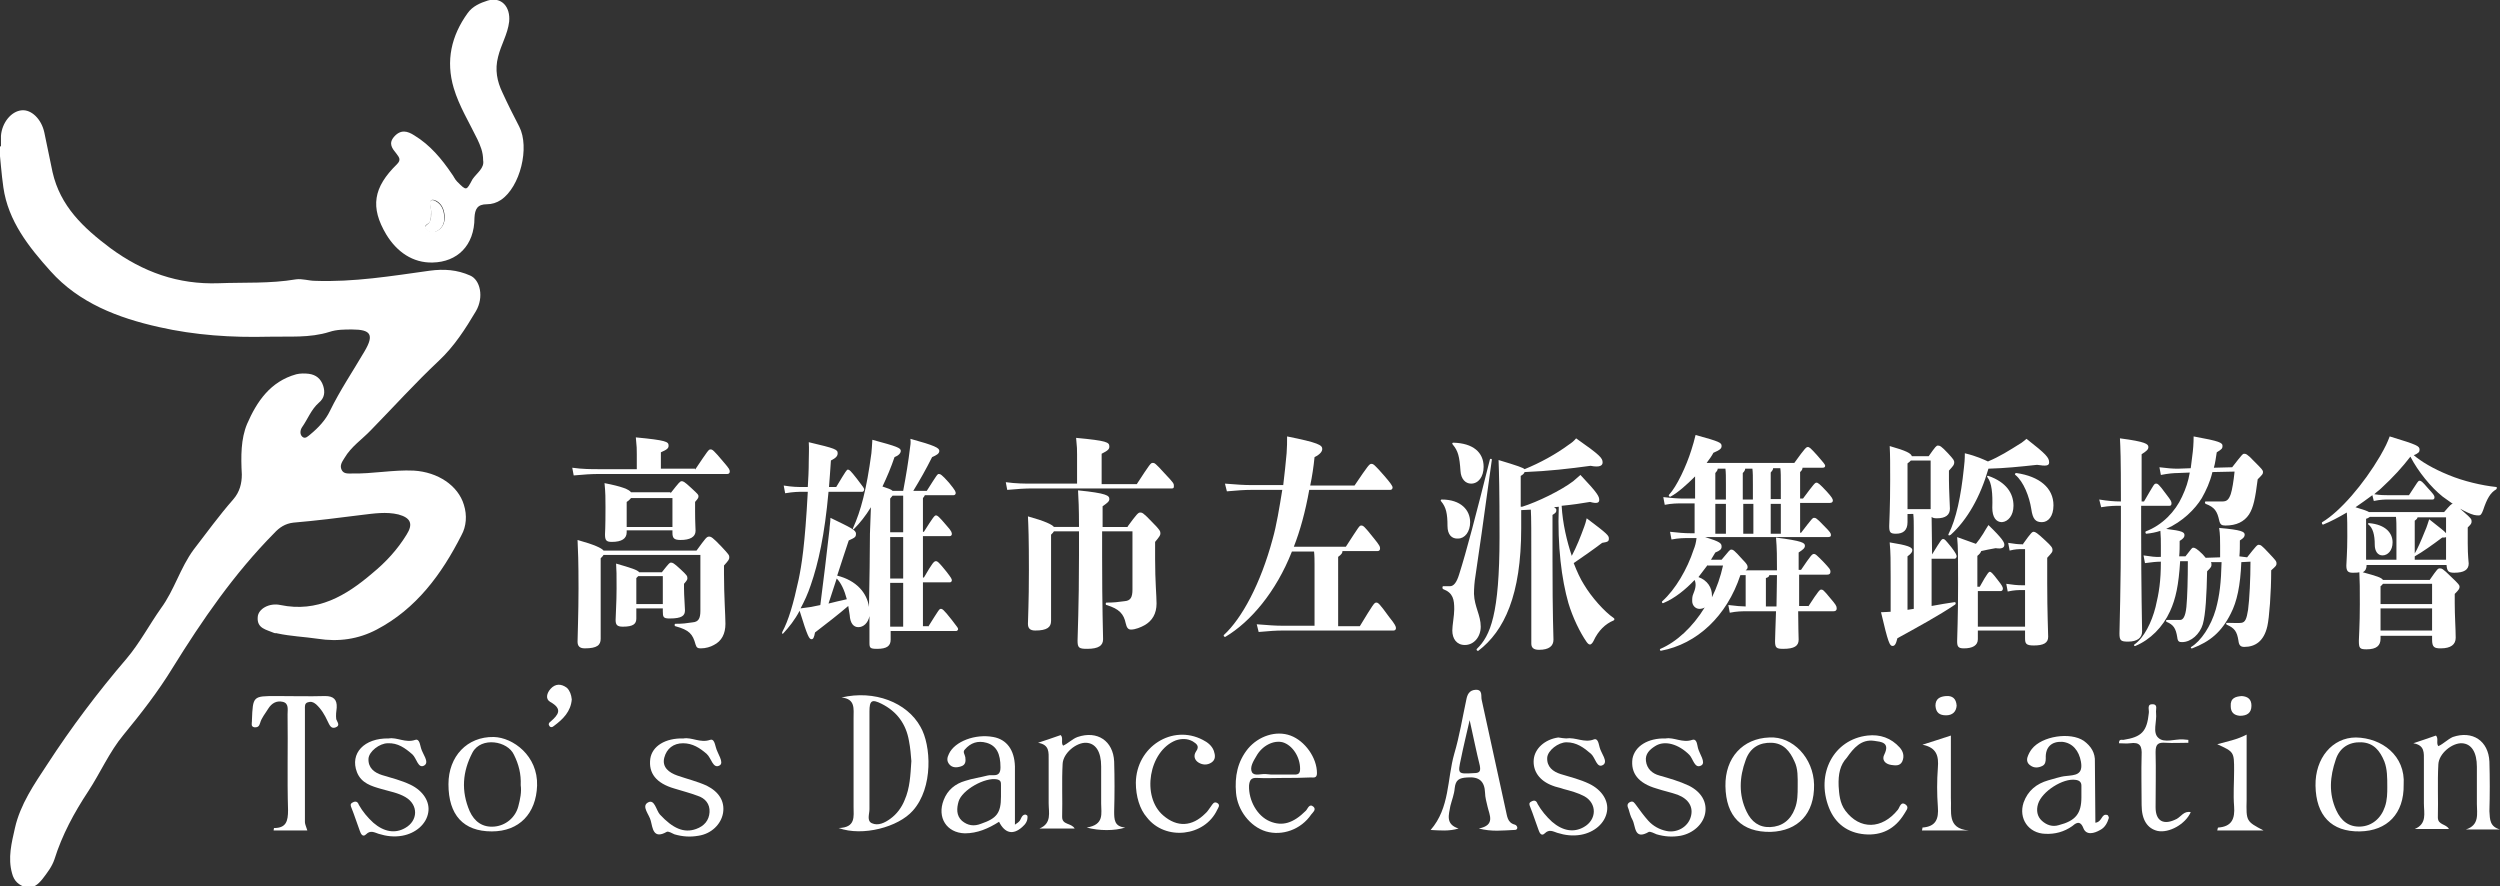 <svg xmlns="http://www.w3.org/2000/svg" xmlns:xlink="http://www.w3.org/1999/xlink" id="&#x5716;&#x5C64;_1" x="0px" y="0px" viewBox="0 0 519 184" style="enable-background:new 0 0 519 184;" xml:space="preserve"><rect x="0" y="0" width="519" height="184" fill="#333333" stroke="none"/><style type="text/css">	.st0{fill:#FFFFFF;}</style><g>	<path class="st0" d="M0.2,30.4c0-0.7,0-1.4,0-2.2c0.2-2.7,2.1-5.1,4.3-5.3c2-0.2,4.1,1.8,4.7,4.6c0.6,2.7,1.1,5.5,1.7,8.2   c1.6,7.1,6.4,11.6,12,15.8c6.8,5,14.1,7.6,22.5,7.3c5.3-0.2,10.7,0.1,16-0.8c1.3-0.2,2.7,0.3,4,0.3c8,0.3,15.9-1,23.8-2.1   c3-0.4,5.7-0.2,8.4,1c2.1,0.9,2.9,4.5,1.2,7.4c-2.2,3.7-4.5,7.3-7.7,10.3c-4.9,4.6-9.4,9.6-14.1,14.4c-1.8,1.9-4.1,3.4-5.5,5.8   c-0.5,0.8-1,1.5-0.6,2.4c0.4,0.9,1.3,0.8,2.1,0.8c4.3,0.1,8.6-0.8,12.9-0.6c5,0.3,9.2,3.1,10.4,7.1c0.7,2.2,0.5,4.5-0.5,6.3   c-4.1,8.1-9.4,15.3-17.6,19.6c-3.8,2-7.9,2.6-12.3,1.9c-2.7-0.4-5.5-0.5-8.3-1.1c-0.2-0.1-0.5,0-0.7-0.1c-1.6-0.7-3.6-0.9-3.4-3.3   c0.1-1.7,2.4-3,4.7-2.5c7.7,1.6,13.6-1.9,19.1-6.6c2.8-2.3,5.2-4.9,7.1-8c1.4-2.2,0.9-3.5-1.7-4.2c-2.5-0.6-5.1-0.2-7.6,0.1   c-4.7,0.6-9.5,1.2-14.2,1.6c-1.7,0.2-2.9,1-4,2.2c-8.3,8.4-14.9,18-21.1,28c-3,4.9-6.5,9.4-10.2,13.9c-2.9,3.5-4.8,7.9-7.3,11.7   c-2.9,4.4-5.4,9-7,14.1c-0.5,1.5-1.5,2.8-2.5,4.1c-0.9,1.1-1.9,2-3.4,1.7c-1.5-0.4-2.5-1.3-2.9-2.9c-0.9-3.2-0.1-6.3,0.6-9.4   c1.1-4.9,4-9.1,6.7-13.2c5-7.7,10.5-15,16.5-22c2.7-3.2,4.7-7,7.1-10.4c2.8-3.8,4-8.4,6.8-12.2c2.7-3.5,5.3-7.1,8.2-10.4   c1.4-1.6,1.8-3.4,1.8-5.2C50,94.7,50,91.1,51.3,88c2-4.6,4.8-8.8,10.2-10.3c0.8-0.2,1.8-0.2,2.6-0.1c1.5,0.2,2.5,1,3,2.5   c0.4,1.3,0.3,2.5-0.9,3.5c-1.6,1.4-2.3,3.4-3.5,5.1c-0.4,0.6-0.5,1.5,0.1,2c0.6,0.5,1.2-0.2,1.6-0.5c1.7-1.4,3.2-3,4.1-4.9   c2.1-4.3,4.8-8.3,7.2-12.4c2-3.4,1.3-4.5-2.6-4.5c-1.6,0-3.2,0-4.7,0.5c-4.1,1.3-8.4,0.9-12.6,1c-7.7,0.2-15.3-0.3-22.8-2   c-8.5-1.9-16.6-5-22.5-11.6c-4.5-5-8.8-10.4-9.8-17.4c-0.4-2.8-0.6-5.7-0.9-8.6C0.1,30.4,0.1,30.4,0.2,30.4z"></path>	<path class="st0" d="M100.3,33.3c0-1.8-0.6-3.1-1.2-4.4c-1.7-3.5-3.8-6.9-4.9-10.6c-1.7-5.7-0.5-10.9,2.9-15.6   c1-1.4,2.6-2.1,4.2-2.6c2.8-0.8,4.7,1.3,4.4,4.4c-0.3,2.6-1.7,4.8-2.3,7.3c-0.7,2.7-0.2,5.1,0.9,7.4c1.1,2.4,2.3,4.8,3.5,7.1   c2.2,4.3,0.2,12.5-3.8,15.2c-0.9,0.6-1.9,0.9-2.9,0.9c-2,0-2.5,1-2.6,2.8c0,5.8-3.6,9.2-8.7,9.3c-4.1,0.1-7.4-2.2-9.6-5.8   c-3.4-5.7-2.7-9.8,2.2-14.6c0.9-0.9,0.5-1.4-0.1-2.2c-0.9-1.1-1.7-2.1-0.5-3.5c1.4-1.6,2.8-1.2,4.2-0.3c3.3,2,5.7,4.9,7.8,8   c0.4,0.5,0.6,1.1,1.1,1.6c2,2,1.9,1.9,3.2-0.5C99,35.9,100.6,34.9,100.3,33.3z M89.5,43.8c-0.1,0.9,0.1,1.6-0.3,2.3   c-0.3,0.5-1.6,0.7-0.5,1.6c0.7,0.6,1.6,0.6,2.4,0c1-0.7,1.3-1.8,1.2-3c-0.1-1.2-0.6-2.4-1.7-3c-0.6-0.3-1.5-0.5-1.2,0.8   C89.4,43,89.5,43.5,89.5,43.8z"></path>	<g>		<path class="st0" d="M174.7,144.8c6.8-1.6,13.6,1,16.4,6.1c2.2,3.8,2.7,12.6-1.6,17.4c-3,3.4-10.4,5.4-15.4,3.6    c3.6-0.1,3.1-2.4,3.1-4.4c0-6.1,0-12.3,0-18.4C177.2,147.1,177.6,145.1,174.7,144.8z M189.2,158c-0.1-1.2-0.2-2.7-0.5-4.2    c-0.6-3.5-2.5-6.1-5.7-7.7c-2-1-2.5-0.7-2.5,1.6c0,6.8,0,13.6,0,20.3c0,1-0.6,2.4,0.5,2.9c1.3,0.6,2.7-0.1,3.8-0.9    c1.4-1,2.4-2.4,3-3.9C188.9,163.6,189,161,189.2,158z"></path>		<path class="st0" d="M307,172c3.5-0.7,2.2-2.8,1.8-4.6c-0.2-0.9-0.5-1.9-0.5-2.8c-0.1-2.4-1.2-3.4-3.7-3.2    c-1.7,0.1-2.4,0.5-2.6,2.2c-0.1,1.3-0.6,2.5-0.9,3.7c-0.3,1.8-1.1,3.8,1.7,4.7c-2,0.6-3.9,0.4-5.8,0.3c4-4.6,3.4-10.5,4.9-15.8    c1.1-3.7,1.7-7.5,2.5-11.2c0.2-1.1,0.6-2,1.9-2.1c1.6-0.1,1.1,1.4,1.3,2.1c1.7,7.6,3.3,15.3,5,22.9c0.3,1.2,0.3,2.6,1.9,3    c0.3,0.1,0.5,0.4,0.5,0.7c-0.1,0.4-0.4,0.4-0.7,0.4C312,172.4,309.7,172.7,307,172z M305.1,149.5c-0.7,3.1-1.3,5.5-1.8,8    c-0.7,3.2-0.7,3.2,2.7,3c1.3,0,1.4-0.5,1.2-1.6C306.5,156.1,305.9,153.1,305.1,149.5z"></path>		<path class="st0" d="M63.8,172.4c-2.4,0-4.7,0-7,0c0-0.3,0.1-0.5,0.1-0.5c2.5,0,2.9-1.4,2.9-3.7c-0.2-6.6,0-13.3-0.1-19.9    c0-1,0.3-2.3-1-2.6c-1.3-0.3-2.3,0.3-3,1.4c-0.6,1-1.4,1.9-1.7,3c-0.2,0.7-0.5,0.9-1.1,0.9c-0.9-0.1-0.6-0.8-0.6-1.3    c0-0.1,0-0.2,0-0.2c0.2-5,0.2-5,5.1-5c3.4,0,6.7,0.1,10.1,0c1.7,0,2.5,0.7,2.4,2.4c-0.1,0.8-0.2,1.6-0.1,2.4    c0.2,0.6,0.9,1.3-0.1,1.7c-1,0.4-1.3-0.5-1.7-1.3c-0.6-1.3-1.3-2.5-2.4-3.5c-0.6-0.5-1.1-0.6-1.7-0.4c-0.7,0.2-0.6,0.9-0.6,1.4    c0,7.8,0,15.7,0,23.5C63.3,171.1,63.6,171.7,63.8,172.4z"></path>		<path class="st0" d="M210.7,171.2c0.6-0.4,0.7-0.5,0.8-0.6c0.5-0.4,0.5-1.4,1.3-1.5c0.2,0,0.5,0.2,0.5,0.3c0.1,1-0.4,1.7-1.1,2.3    c-1.9,1.7-3.6,1.3-4.8-1.1c-2.2,1.4-4.5,2.4-7.1,2.4c-3.8-0.1-5.8-3.3-4.4-6.9c0.8-2.1,2.4-3.4,4.5-4c1.5-0.5,3.1-0.7,4.6-1.1    c1-0.3,2.7,0.6,2.7-1.7c0-2.8-0.8-4.5-2.9-5.1c-1.8-0.5-3.3,0-4.5,1.4c-0.5,0.5,0,1,0.1,1.6c0.1,0.8,0.1,1.6-0.9,1.9    c-0.9,0.3-1.8,0.3-2.4-0.4c-0.6-0.7-0.5-1.4-0.1-2.2c1.2-2.6,5.5-4.2,9.2-3.5c2.8,0.5,4.4,2.7,4.5,6.1    C210.7,163,210.7,166.9,210.7,171.2z M207.8,165.4c0-0.8,0-1.6,0-2.4c0-0.6,0-1-0.8-1.2c-2.5-0.5-7.3,2.2-8,4.6    c-0.4,1.4-0.5,2.9,0.7,4c1.2,1,2.5,1.2,4,0.6C206.9,169.9,207.8,168.8,207.8,165.4z"></path>		<path class="st0" d="M435,170.8c1.5-0.2,1.2-2,2.5-1.6c0.1,0,0.3,0.4,0.3,0.6c-0.3,1-0.8,2-1.8,2.5c-1.2,0.7-2.9,1.2-3.5-0.4    c-0.7-1.8-1.7-0.9-2.3-0.4c-1.7,1.2-3.6,1.7-5.6,1.6c-3.5-0.1-5.6-3.2-4.5-6.5c0.9-2.5,2.7-3.9,5.1-4.6c1.2-0.3,2.5-0.8,3.7-0.9    c1.9-0.2,3.6-0.2,3.1-3c-0.4-2.2-1.7-3.9-3.9-4.1c-2.2-0.1-3.5,1.1-3.4,3.4c0,0.7-0.1,1.3-0.7,1.6c-0.8,0.4-1.7,0.5-2.5-0.1    c-0.6-0.4-0.8-1-0.6-1.7c0.2-0.6,0.5-1.2,0.9-1.7c2.1-2.7,8-3.6,10.8-1.7c1.5,1.1,2.4,2.5,2.3,4.4    C434.9,162.4,435,166.5,435,170.8z M432.1,165.5c0-0.8,0-1.6,0-2.4c0-0.7-0.4-1.1-1.2-1.2c-2.6-0.4-7,2.4-7.8,5    c-0.4,1.3-0.2,2.6,0.8,3.5c1,0.9,2.2,1.3,3.5,0.9C430.9,170.4,432.1,168.9,432.1,165.5z"></path>		<path class="st0" d="M519,172.2c-2.4,0-4.7,0-7.1,0c2.9-0.9,2.3-3.3,2.3-5.3c0-2.6,0-5.1,0-7.7c0-3-1.1-4.8-3.1-4.9    c-2-0.1-4.8,2.1-4.9,4.4c-0.2,3.7,0,7.3-0.1,11c0,1.6,1.7,1.3,2.3,2.4c-2.4,0-4.7,0-7.1,0c2.6-1.1,1.9-3.3,1.9-5.3    c0-3,0-5.9,0-8.9c0-1.6,0.2-3.2-2.2-3.6c1.6-0.5,3.2-1.1,4.7-1.6c0.6,0.6,0,1.6,0.5,2.2c1.1-0.5,1.9-1.4,3-1.9    c4.1-1.4,7.4,0.8,7.6,5.1c0.1,3.4,0.1,6.9,0,10.3C516.9,170.2,516.9,171.6,519,172.2z"></path>		<path class="st0" d="M233.6,171.8c-2.2,0.7-5.4,0.7-8,0c3.7-0.6,3-2.9,3-5c0-2.6,0-5.1,0-7.7c0-3-1.1-4.8-3.1-4.9    c-2-0.1-4.8,2.1-4.9,4.4c-0.2,3.7,0,7.3-0.1,11c0,1.7,1.9,1.2,2.6,2.4c-2.6,0-4.9,0-7.3,0c2.6-1.1,1.9-3.3,1.9-5.3    c0-3,0-5.9,0-8.9c0-1.6,0.2-3.2-2.2-3.6c1.6-0.5,3.2-1.1,4.7-1.6c0.6,0.6,0,1.6,0.5,2.2c1.1-0.5,1.9-1.4,3-1.8    c4.1-1.4,7.4,0.8,7.6,5.1c0.1,3.4,0.1,6.9,0,10.3C231.3,170.1,231.3,171.6,233.6,171.8z"></path>		<path class="st0" d="M80.7,153.3c1.7-0.3,3.5,1,5.5,0.3c0.9-0.3,1,1.1,1.2,1.7c0.3,1.2,1.8,2.9,0.7,3.6c-1.3,0.8-1.6-1.5-2.5-2.3    c-1.5-1.3-3-2.4-5.1-2.3c-1.7,0-3.9,1.7-4,3.2c-0.1,1.9,1.2,2.9,2.8,3.4c2,0.6,4,1.1,5.9,2c2.7,1.3,4.1,3.6,3.7,5.8    c-0.4,2.4-2.6,4.3-5.4,4.8c-1.7,0.3-3.3,0.1-4.9-0.4c-0.9-0.3-1.7-0.8-2.6,0.1c-0.7,0.7-1.1-0.1-1.3-0.7c-0.6-1.6-1.1-3.2-1.7-4.7    c-0.2-0.5-0.4-0.9,0.2-1.2c0.7-0.4,1.1-0.1,1.3,0.5c0.8,1.4,1.8,2.6,3,3.7c2.2,1.9,4.5,2.3,6.6,1.1c2.7-1.5,2.8-4.8,0.1-6.4    c-1.5-0.9-3.3-1.2-5-1.7c-2.1-0.6-4.2-1.2-5.1-3.5C72.6,156.4,75.6,153.2,80.7,153.3z"></path>		<path class="st0" d="M325.2,153.3c1.9-0.3,3.7,1,5.7,0.2c0.9-0.3,1,1.1,1.2,1.7c0.3,1.2,1.8,2.9,0.7,3.6c-1.3,0.8-1.6-1.5-2.5-2.3    c-1.5-1.3-3-2.4-5.1-2.4c-1.7,0-3.9,1.7-4,3.2c-0.1,1.9,1.2,2.9,2.8,3.4c2,0.6,4,1.1,5.9,2c2.7,1.3,4.1,3.6,3.7,5.8    c-0.4,2.4-2.6,4.3-5.4,4.8c-1.7,0.3-3.3,0.1-4.9-0.4c-0.9-0.3-1.7-0.8-2.6,0.1c-0.7,0.7-1.1-0.1-1.3-0.7c-0.6-1.6-1.1-3.2-1.7-4.7    c-0.2-0.5-0.4-0.9,0.2-1.2c0.7-0.4,1.1-0.1,1.3,0.5c0.8,1.4,1.8,2.6,3,3.7c2.2,1.9,4.5,2.3,6.6,1.1c2.7-1.5,2.8-4.9,0.1-6.4    c-1.3-0.7-2.8-1.1-4.3-1.5c-0.8-0.3-1.6-0.4-2.3-0.7c-2.7-1-4.1-3-3.9-5.4c0.2-2.3,2.3-4.2,5.1-4.6    C324.2,153.2,324.7,153.3,325.2,153.3z"></path>		<path class="st0" d="M141.9,153.3c1.7-0.3,3.5,1,5.5,0.3c0.8-0.3,1,0.8,1.2,1.5c0.3,1.3,1.8,3.2,0.8,3.8c-1.4,0.8-1.7-1.5-2.7-2.4    c-1.4-1.2-2.9-2.2-4.9-2.2c-2,0-3.4,1.1-3.9,3c-0.5,2,1,3.1,2.7,3.7c2,0.7,4.1,1.2,6.1,2.1c2.6,1.3,3.8,3.3,3.4,5.7    c-0.4,2.3-2.4,4.3-5.1,4.7c-1.7,0.3-3.3,0.2-5-0.3c-0.5-0.2-1.2-0.7-1.6-0.5c-2.8,1.6-2.9-0.8-3.3-2.3c-0.3-1.3-2-3-0.6-3.8    c1.4-0.8,1.7,1.6,2.5,2.5c2.7,2.9,5,3.9,7.5,3c1.7-0.6,2.7-1.8,2.8-3.5c0.1-1.7-0.9-2.9-2.5-3.4c-1.6-0.6-3.2-1-4.8-1.5    c-3.8-1.1-5.4-3.2-5-6.2C135.4,154.9,138.1,153.2,141.9,153.3z"></path>		<path class="st0" d="M345.8,153.3c1.7-0.3,3.5,1,5.5,0.3c1-0.3,1,1,1.2,1.7c0.3,1.2,1.7,3,0.7,3.6c-1.4,0.8-1.7-1.4-2.5-2.2    c-2.2-2.2-5.1-3.1-7.1-1.8c-1.1,0.7-2.1,1.6-1.9,3.1c0.2,1.6,1.3,2.6,2.8,3c2.1,0.6,4.2,1.2,6.1,2.1c2.6,1.3,3.8,3.4,3.4,5.7    c-0.4,2.3-2.5,4.2-5.1,4.7c-1.7,0.3-3.3,0.2-5-0.3c-0.5-0.2-1.2-0.6-1.6-0.5c-3.1,1.8-2.7-1.2-3.4-2.5c-0.4-0.7-0.6-1.5-0.8-2.2    c-0.2-0.5-0.5-1.1,0.3-1.5c0.7-0.3,0.9,0.2,1.3,0.7c0.8,1.1,1.6,2.2,2.5,3.2c1,1.1,2.3,1.8,3.7,2.1c2.2,0.5,4.5-0.8,5.1-2.9    c0.6-2-0.4-3.7-2.7-4.6c-1.4-0.5-2.9-0.8-4.4-1.3c-3.8-1.1-5.4-3.2-5-6.2C339.4,154.9,342.1,153.2,345.8,153.3z"></path>		<path class="st0" d="M376.6,162.9c0.1,6-3.3,9.6-9,9.8c-6,0.1-9.3-3.2-9.4-9.5c-0.1-5.9,3.6-9.9,9.1-10.1    C372.2,152.8,376.5,157.4,376.6,162.9z M373.2,163.2c0-1.8,0.1-3.6-0.7-5.2c-0.9-2-2.2-3.7-4.7-3.8c-2.5-0.1-4.5,1-5.4,3.6    c-1.3,3.5-1.5,7.2,0.2,10.7c1,2.1,2.6,3.3,4.9,3.2c2.4-0.1,4.2-1.4,5.1-3.8C373.2,166.4,373.2,164.8,373.2,163.2z"></path>		<path class="st0" d="M93.1,162.8c0-5.8,3.9-9.9,9.4-9.8c4,0.1,9.2,3.9,9,10.1c-0.2,5.8-3.7,9.5-9.4,9.5    C96.2,172.6,93.1,169.2,93.1,162.8z M108.1,163c0.1-2.3-0.4-4.3-1.4-6.3c-1.3-2.9-6.8-3.8-8.6-0.5c-2.1,4-2.4,8-0.6,12.2    c1,2.2,2.7,3.4,5.1,3.2c2.4-0.2,4.4-1.9,5-4.2C108,165.9,108.3,164.4,108.1,163z"></path>		<path class="st0" d="M499,162.9c0.1,6-3.4,9.6-9.1,9.7c-5.9,0.1-9.1-3.3-9.2-9.5c-0.1-5.7,3.5-10,8.4-10    C494.5,153.2,499.4,156.9,499,162.9z M495.6,163.4c0-2,0-3.7-0.6-5.3c-0.9-2.2-2.2-3.9-4.8-4c-2.5-0.1-4.5,1.1-5.3,3.6    c-1.2,3.5-1.5,7,0.1,10.5c1,2.2,2.6,3.5,5,3.4c2.4-0.1,4.3-1.7,5.1-4.1C495.6,166.1,495.6,164.6,495.6,163.4z"></path>		<path class="st0" d="M266.5,161.5c-1.8,0-3.7,0.1-5.5,0c-1.3-0.1-1.6,0.5-1.7,1.6c-0.1,3.1,1.7,6.3,4.3,7.4    c2.6,1.1,4.9,0.4,7.5-2.2c0.4-0.4,0.7-1.6,1.6-0.8c0.6,0.6-0.2,1.2-0.5,1.6c-2.1,3.1-6,4.5-9.4,3.5c-3.3-1-5.9-4.4-6.2-8    c-0.3-3.4,0.3-6.5,2.5-9.2c2.2-2.6,5.8-3.8,8.8-2.7c3,1.1,5.5,4.6,5.5,7.8c0,1.1-0.7,0.9-1.3,0.9    C270.1,161.5,268.3,161.5,266.5,161.5z M264.7,160.8c1.4,0,2.7,0,4.1,0c0.8,0,1.1-0.3,1.1-1.2c0-2.5-1.6-4.9-3.6-5.5    c-1.9-0.5-4.3,0.7-5.5,2.9c-0.6,1-1.4,2.3-0.9,3.3c0.5,0.9,1.9,0.3,2.9,0.4C263.5,160.8,264.1,160.8,264.7,160.8z"></path>		<path class="st0" d="M235.8,162.5c0.1-7.5,7.6-12.2,13.9-8.9c1,0.5,1.9,1.2,2.3,2.3c0.3,0.9,0.4,1.8-0.5,2.4    c-0.9,0.6-1.9,0.5-2.7,0c-0.8-0.5-1.1-1.4-0.5-2.3c0.8-1.1,0.1-1.6-0.7-2.1c-1.1-0.6-2.3-0.6-3.5-0.2c-5.6,2.2-7.2,11.7-2.6,15.6    c2.9,2.5,6,2.3,8.7-0.4c0.5-0.4,0.8-1,1.2-1.5c0.3-0.4,0.6-1.1,1.3-0.7c0.7,0.4,0.2,1,0,1.4c-2.6,5.6-10.8,6.5-14.6,1.6    C236.6,168,235.8,165.3,235.8,162.5z"></path>		<path class="st0" d="M381.7,163.2c0.1,1.5,0.2,3.5,1.4,5.1c3,4,7.6,3.9,10.9-0.2c0.4-0.5,0.6-1.9,1.7-1c0.7,0.6-0.1,1.3-0.4,1.9    c-1.9,3.1-4.7,4.5-8.2,4.2c-3.5-0.3-6.1-2.2-7.4-5.5c-2.8-7.1,1-14.2,8-15c2.6-0.3,4.9,0.5,6.7,2.5c0.7,0.8,1,1.8,0.5,2.9    c-0.5,1-1.5,0.8-2.3,0.7c-1.3-0.2-2-1.1-1.4-2.2c1.2-2.5-0.7-2.6-2.1-2.8c-2.7-0.4-4.3,1.5-5.7,3.5    C382,158.8,381.6,160.7,381.7,163.2z"></path>		<path class="st0" d="M454.8,168.6c-1.1,2.5-4.5,4.4-6.9,3.9c-2.1-0.5-3.3-2.3-3.3-5.4c0-3.4-0.1-6.9,0-10.3    c0.1-1.9-0.3-2.8-2.4-2.5c-0.7,0.1-1.5,0-2.3,0c0-0.9,0.5-0.7,0.9-0.7c3.8-0.6,4.9-1.7,5.3-5.6c0.1-0.7-0.5-1.9,0.9-1.8    c1,0.1,0.5,1.1,0.6,1.8c0.2,1.8-0.8,4.1,0.5,5.2c1.2,1.1,3.4,0.2,5.1,0.3c0.4,0,0.7,0.1,1.1,0.1c0,0.2,0,0.4,0,0.6    c-1.6,0-3.1,0.1-4.7,0c-1.5-0.1-2.1,0.2-2.1,1.9c0.1,3.8,0,7.7,0,11.5c0,2.9,1.7,3.8,4.4,2.4C452.8,169.5,453.4,168.3,454.8,168.6    z"></path>		<path class="st0" d="M469.9,172.4c-3.2,0-6.4,0-9.6,0c0.1-0.3,0.1-0.6,0.2-0.6c2.8-0.2,3.5-1.8,3.3-4.4c-0.2-2.5,0-4.9,0-7.4    c0-3.9,0-3.9-3.5-5.5c2.1-0.6,4-0.9,6.1-2c0,3.6,0,7,0,10.4c0,1,0,2.1,0,3.1C466.3,170.5,466.3,170.5,469.9,172.4z"></path>		<path class="st0" d="M408.7,172.4c-3.2,0-6.4,0-9.7,0c0.1-0.3,0.1-0.6,0.1-0.6c2.8-0.2,3.4-1.8,3.2-4.3c-0.2-2.7-0.2-5.4,0-8.1    c0.2-2.4-0.2-4.2-3.2-4.8c1.9-0.6,3.8-1.2,5.9-1.9c0,4.4,0,8.7,0,12.9C405.2,168.5,404.1,172,408.7,172.4z"></path>	</g>	<path class="st0" d="M118.7,145.2c-0.2,2.5-1.8,4.1-3.7,5.5c-0.3,0.3-0.8,0.4-1-0.1c-0.2-0.3,0-0.6,0.3-0.8   c1.6-1.4,2.6-2.6-0.1-4.1c-1-0.6-0.7-1.8,0.1-2.7c1-1.1,2.2-1.1,3.4-0.2C118.3,143.4,118.6,144.2,118.7,145.2z"></path>	<path class="st0" d="M465.4,144.5c1.3,0.1,2,0.7,2,2c0,1.5-0.9,2.1-2.4,2.1c-1.2-0.1-1.9-0.7-1.9-2   C463,144.9,464.1,144.6,465.4,144.5z"></path>	<path class="st0" d="M406.2,146.5c-0.1,1.3-0.9,2-2.2,2c-1.3,0-2.1-0.5-2.2-2c0-1.5,1-1.9,2.2-2C405.3,144.4,406.1,145,406.2,146.5   z"></path>	<path class="st0" d="M89.5,43.8c0-0.3-0.1-0.8-0.2-1.2c-0.3-1.3,0.6-1.2,1.2-0.8c1.1,0.6,1.6,1.7,1.7,3c0.1,1.2-0.1,2.2-1.2,3   c-0.8,0.6-1.7,0.6-2.4,0c-1-0.8,0.2-1.1,0.5-1.6C89.6,45.4,89.5,44.7,89.5,43.8z"></path>	<g>		<path class="st0" d="M144.3,97.5c2.7-4,2.8-4.2,3.2-4.2c0.4,0,0.6,0.1,2.7,2.6c1.2,1.4,1.3,1.6,1.3,2c0,0.3-0.2,0.5-0.5,0.5h-26.7    c-1.4,0-3.1,0.1-5.2,0.3l-0.3-1.6c2.1,0.3,4,0.3,5.5,0.3h7.9v-3.1c0-1,0-1.6-0.2-3.5c6.3,0.6,6.8,0.9,6.8,1.7    c0,0.5-0.2,0.8-1.6,1.4v3.4H144.3z M144.6,114.3c1.9-2.6,2.1-2.9,2.6-2.9c0.4,0,0.7,0.1,2.6,2.1c1.6,1.7,1.6,1.8,1.6,2.2    c0,0.4-0.1,0.6-1.1,1.7v1.7c0,4.6,0.3,8.7,0.3,10.4c0,2.1-0.8,3.6-2.4,4.4c-0.7,0.4-1.7,0.7-2.7,0.7c-0.6,0-0.9-0.1-1.1-0.8    c-0.6-2.2-1.3-3-4.2-3.8c-0.2,0-0.2-0.5,0-0.5c1.6,0,2.2-0.1,3.6-0.3c1.2-0.1,1.6-0.8,1.6-2.4v-11.6h-20.1    c-0.1,0.2-0.3,0.4-0.6,0.7v5.8c0,3.2,0,10.1,0,10.9c0,1.3-0.7,2-3.3,2c-1.1,0-1.5-0.5-1.5-1.4c0-1.2,0.2-5.8,0.2-11.1    c0-5.7-0.1-7.8-0.2-10c3.6,1,5,1.7,5.4,2.2H144.6z M139.2,102.4c1.8-2.3,2-2.5,2.3-2.5c0.3,0,0.5,0,2,1.4c1.4,1.3,1.5,1.4,1.5,1.7    c0,0.3,0,0.4-0.7,1.2v1.9c0,2.4,0.1,3.5,0.1,4.1c0,1.3-1.2,1.9-3.1,1.9c-1.4,0-1.7-0.4-1.7-1.5v-0.5h-9.5v0.4c0,1.3-1,2-3.1,2    c-1.2,0-1.4-0.4-1.4-1.6c0-0.3,0.1-1.1,0.1-5.6c0-1.8,0-3-0.2-5c3.6,0.7,5.1,1.3,5.5,1.9H139.2z M142,122.1c0,1.7,0.2,3.8,0.2,4.6    c0,1.1-0.6,1.7-3.2,1.7c-1.3,0-1.4-0.3-1.4-1.5v-0.6h-5.5v2.1c0,1.1-0.6,1.7-2.8,1.7c-1.2,0-1.5-0.4-1.5-1.4c0-1,0.2-3.6,0.2-6.5    c0-3,0-3.8-0.1-5.2c3.1,0.9,4.4,1.3,4.8,1.8h4.7c1.5-1.9,1.6-2,1.9-2c0.3,0,0.5,0,2,1.4c1.3,1.2,1.4,1.4,1.4,1.8    c0,0.3,0,0.4-0.7,1.2V122.1z M139.6,109.3v-5.9H131c-0.2,0.2-0.4,0.5-0.9,0.8v5.2H139.6z M137.6,125.4v-5.8h-5.1    c-0.1,0.1-0.2,0.2-0.4,0.4v5.4H137.6z"></path>		<path class="st0" d="M192.7,130.1c2.2-3.5,2.3-3.7,2.6-3.7c0.3,0,0.5,0,2.3,2.3c1.1,1.5,1.3,1.6,1.3,1.9c0,0.2-0.2,0.4-0.4,0.4    h-13.6v1.8c0,1.3-0.8,1.9-2.8,1.9c-1.5,0-1.6-0.2-1.6-1.3l0-5.5c-0.3,1.5-1.3,2.3-2.3,2.3c-1,0-1.7-0.8-1.8-2.5    c-0.1-0.6-0.2-1.3-0.3-1.9c-2.1,1.8-4.3,3.5-6.9,5.5c-0.2,1.1-0.4,1.4-0.7,1.4c-0.5,0-0.8-0.4-2.5-5.9c-1,1.9-2.2,3.4-3.4,4.7    c-0.2,0.2-0.3,0-0.2-0.3c1.3-2.4,2.3-5.8,3.4-10.9c0.6-2.9,1.3-7,1.9-18.2h-1c-1,0-1.9,0-3.7,0.3l-0.3-1.6c1.9,0.3,2.8,0.3,4,0.3    h1c0.1-1.6,0.2-3.4,0.2-5.4c0-1.4,0.1-2.4,0-3.9c5.5,1.3,6,1.5,6,2.3c0,0.6-0.4,1-1.4,1.5c-0.1,2-0.3,3.8-0.4,5.5h1.5    c2.1-3.5,2.2-3.6,2.4-3.6c0.3,0,0.5,0.1,1.9,1.9c1.4,1.8,1.5,2,1.5,2.2c0,0.3-0.2,0.5-0.4,0.5h-7c-0.8,8.9-2.1,14.8-3.7,19.4    c-0.6,1.8-1.3,3.3-2.1,4.8c0.9-0.1,1.3-0.2,2.2-0.3l1.9-0.4c0.6-4.7,1.4-11.1,1.9-15.7c0-0.5,0.2-1.6,0.2-2.4    c4.1,2,5.3,2.5,5.3,3.3c0,0.7-0.2,0.8-1.5,1.4c-0.7,2-1.5,4.6-2.4,7.3c4,1,6.2,3.6,6.6,6.5c0.1-5.1,0.2-11.7,0.2-15.2l0.2-5.5    c-1.1,1.8-2.3,3.3-3.5,4.5c-0.2,0.2-0.3,0-0.2-0.2c1.6-3.5,2.8-8,3.8-15.5c0.1-0.7,0.1-1.6,0.2-2.8c5.2,1.4,5.9,1.7,5.9,2.3    c0,0.5-0.5,1-1.3,1.3c-0.7,2.1-1.6,4.2-2.5,6.1c1.2,0.4,1.8,0.6,2.1,0.9h2.2c0.6-3.2,1.1-6.2,1.4-8.8c0.1-0.6,0.2-1.2,0.1-2    c5.1,1.4,6,1.9,6,2.5c0,0.6-0.6,0.9-1.5,1.3c-1.3,2.6-2.5,4.7-3.9,7h2.8c2.1-3.3,2.2-3.5,2.5-3.5c0.3,0,0.6,0.1,2.1,1.8    c1.4,1.7,1.4,1.9,1.4,2.2c0,0.2-0.2,0.4-0.4,0.4h-6c-0.1,0.2-0.2,0.4-0.4,0.6v7h0.2c1.9-3,2.2-3.4,2.5-3.4c0.3,0,0.6,0.2,2.2,2.1    c1.1,1.2,1.1,1.5,1.1,1.8c0,0.2-0.2,0.4-0.4,0.4h-5.6v8.6h0.2c1.8-3.1,2.1-3.4,2.5-3.4c0.3,0,0.6,0.2,2.2,2.2    c1,1.3,1.1,1.5,1.1,1.8c0,0.2-0.2,0.4-0.4,0.4h-5.6v9.1H192.7z M175.8,124.4c-0.5-1.9-1.2-3.4-2.1-4.3c-0.6,1.9-1.2,3.7-1.7,5.2    C173.2,125,174.4,124.7,175.8,124.4z M187.5,105.9c0-1.4,0-2.3,0-3h-2.2c-0.2,0.2-0.3,0.4-0.5,0.6v7h2.7V105.9z M187.5,111.5h-2.7    v8.6h2.7V111.5z M184.8,130.1h2.7V121h-2.7V130.1z"></path>		<path class="st0" d="M236,100.5c2.8-4.3,2.9-4.4,3.3-4.4s0.5,0,2.5,2.2c1.9,2,1.9,2.1,1.9,2.6c0,0.4-0.1,0.5-0.4,0.5h-29    c-1.4,0-3.1,0.1-5.2,0.3l-0.3-1.6c2.1,0.3,4,0.3,5.5,0.3h9.3v-6c0-1,0-1.6-0.2-3.5c6.4,0.6,6.9,0.9,6.9,1.8c0,0.5-0.2,0.8-1.6,1.5    v6.3H236z M234.1,109.3c1.9-2.6,2.2-2.9,2.6-2.9s0.6,0,2.5,2c1.6,1.6,1.7,1.9,1.7,2.3c0,0.4-0.1,0.6-1.1,1.8v3.5    c0,4.8,0.3,7.6,0.3,9.3c0,2.1-0.9,3.6-2.5,4.5c-0.7,0.4-1.9,0.9-2.8,0.9c-0.6,0-0.9-0.4-1.1-1.3c-0.4-1.9-1.3-3-4-3.8    c-0.2,0-0.2-0.5,0-0.5c1.6,0,2.3-0.1,3.8-0.3c1.2-0.1,1.6-0.8,1.6-2.4v-12.1h-6.3v5.2c0,11.1,0.2,16,0.2,17.2c0,1.3-0.9,2-3.3,2    c-1.7,0-2-0.2-2-1.7c0-1.3,0.3-6.9,0.3-17.7v-5h-5.2c-0.1,0.2-0.3,0.4-0.6,0.7v7c0,4,0,7.5,0,10.9c0,1.3-0.8,2-3.3,2    c-1.1,0-1.5-0.5-1.5-1.4c0-1.2,0.2-4.2,0.2-11.1s-0.1-9-0.2-11.2c3.6,1,5,1.7,5.4,2.2h5.2c0-3.9-0.1-5.9-0.2-7.6    c6,0.6,6.5,1.1,6.5,1.8c0,0.5-0.4,0.8-1.4,1.5v4.3H234.1z"></path>		<path class="st0" d="M282.3,130c2.8-4.6,3-4.9,3.4-4.9c0.4,0,0.6,0.1,2.7,3c1.3,1.6,1.4,2,1.4,2.3s-0.2,0.5-0.5,0.5h-23.1    c-1.3,0-2.7,0.1-4.9,0.3l-0.4-1.6c2.5,0.2,3.9,0.3,5.2,0.3h6.8v-12.7c0-0.8,0-1.8-0.1-2.7h-4.6c-3.3,8.4-8.6,14.6-13.8,17.7    c-0.2,0.1-0.5-0.2-0.3-0.4c3.7-3.4,7.6-10.6,10.1-19.9c0.8-2.8,1.4-6.5,2-10.2h-6.5c-1.3,0-2.8,0.1-5,0.3l-0.4-1.6    c2.5,0.2,4,0.3,5.4,0.3h6.7c0.3-2.3,0.5-4.6,0.7-6.6c0.1-1.4,0.1-2.2,0.1-3.5c6.5,1.3,7.3,1.8,7.3,2.6c0,0.5-0.4,1.1-1.6,1.7    c-0.2,2-0.5,4-0.9,5.9h9.2c2.9-4.3,3.1-4.5,3.5-4.5s0.6,0.1,2.7,2.5c1.3,1.5,1.7,2.1,1.7,2.4c0,0.3-0.2,0.5-0.5,0.5h-16.8    c-0.8,4.5-1.9,8.5-3.2,11.8h10.8c2.8-4.3,2.8-4.4,3.2-4.4c0.4,0,0.6,0.1,2.5,2.5c1.4,1.7,1.4,1.9,1.4,2.3c0,0.3-0.2,0.5-0.5,0.5    h-7.3c0,0.4-0.2,0.7-0.9,1.2V130H282.3z"></path>		<path class="st0" d="M300.5,109.2c0-2.6-0.3-3.9-1.3-5.1c-0.2-0.2-0.1-0.4,0.1-0.4c4,0,5.9,2.2,5.9,4.7c0,2-1.1,3.4-2.5,3.4    C301.4,111.9,300.5,111,300.5,109.2z M307.4,130.1c0,2.1-1.4,3.8-3.3,3.8c-1.7,0-2.6-1.3-2.6-3c0-1.1,0.4-3.1,0.4-4.4    c0-2-0.2-3.4-2.3-4.2c-0.2-0.1-0.2-0.6,0-0.6c0.5,0,0.9,0,1.4,0c0.8,0,1.4-0.8,1.9-2.4c1.5-4.7,3.5-12.3,6.4-23.9    c0.1-0.3,0.5-0.1,0.4,0.1c-1.6,11.8-2.9,20.8-3.4,24.1c-0.2,1.2-0.3,2.5-0.3,3.7C306.1,126,307.4,127.7,307.4,130.1z M301.6,92.3    c-0.2-0.2-0.1-0.4,0.1-0.4c4.1,0.1,6.3,2,6.3,5c0,2.1-1.1,3.5-2.6,3.5c-1.2,0-2.1-1-2.2-2.6C303,94.8,302.7,93.6,301.6,92.3z     M316,105.2c3.2-1,8.1-3.4,10.6-5.3c0.6-0.5,0.9-0.8,1.5-1.3c3.7,3.9,3.9,4.5,3.9,5.2c0,0.6-0.5,0.8-1.9,0.4    c-1.7,0.3-3.8,0.6-5.9,0.8c0.2,3.7,1.1,7.4,2.1,10.4c1-1.9,1.8-3.9,2.6-6.1c0.2-0.5,0.3-0.9,0.5-1.7c4.4,3.3,4.6,3.6,4.6,4.2    c0,0.6-0.2,0.7-1.4,0.9c-1.7,1.3-4,2.9-5.9,4.2c0.7,1.8,1.4,3.3,2.1,4.4c1.6,2.7,4.3,5.7,6.2,7c0.2,0.1,0.2,0.4,0,0.5    c-1.7,0.7-3.2,2.1-4.2,4.3c-0.2,0.4-0.5,0.7-0.7,0.7c-0.2,0-0.4-0.1-0.7-0.5c-1.4-2-2.9-5.1-3.8-8.1c-1.4-4.9-2.3-11.8-2-20    l-1,0.1c0.4,0.2,0.5,0.4,0.5,0.6c0,0.5-0.2,0.6-0.8,1v9.4c0,12.1,0.2,15.4,0.2,16.5c0,1.3-0.9,2.1-3,2.1c-1.2,0-1.6-0.5-1.6-1.3    v-14.8c0-8.7,0-11.3-0.1-13c-0.6,0-1.3,0.1-2,0.1v3.8c0,13.8-3.5,21.3-8.9,25.4c-0.2,0.1-0.5-0.2-0.3-0.4    c2.8-2.7,4.7-7.2,4.7-23.2c0-10.3-0.1-13.2-0.2-16c4,1.2,5.1,1.6,5.4,1.9c3.2-1.3,6.5-3.1,9.2-5.1c0.6-0.4,1-0.7,1.5-1.3    c5,3.5,5.5,4.1,5.5,5c0,0.6-0.5,1.1-2.5,0.7c-4.4,0.6-8.7,1.1-13.7,1.3c-0.1,0.3-0.3,0.5-0.8,0.8V105.2z"></path>		<path class="st0" d="M375.4,125.9c2.2-3.4,2.4-3.5,2.7-3.5s0.5,0.1,1.8,1.7c1.2,1.4,1.4,1.7,1.4,2.2c0,0.4-0.2,0.6-0.7,0.6h-7.3    c0,3.2,0.1,5.2,0.1,5.9c0,1.3-0.9,1.9-3.2,1.9c-1.4,0-1.7-0.2-1.7-1.6c0-0.7,0.1-2.9,0.2-6.2h-6.1c-1,0-2,0-3.5,0.3l-0.3-1.6    c1.6,0.2,2.8,0.3,3.6,0.3v-6.5h-1.1c-2.8,8.5-9,14.3-16.5,15.7c-0.2,0-0.3-0.3-0.1-0.4c3.3-1.4,6.7-4.5,9.2-8.6    c-0.3,0.2-0.7,0.3-1.1,0.3c-0.8,0-1.5-0.7-1.5-1.6c0-0.7,0-1,0.3-1.7c0.5-1.2,0.5-2,0.2-2.7c-1.9,2-4.1,3.8-6.5,4.8    c-0.2,0.1-0.4-0.2-0.2-0.4c2.7-2.4,5.2-6.7,6.5-10.7c0.3-0.7,0.5-1.5,0.6-2.4h-1.4c-1.2,0-2.3,0-3.8,0.3l-0.3-1.6    c1.7,0.2,3.1,0.3,4.2,0.3h0.9v-6.2h-2.4c-1.2,0-2.3,0-3.8,0.3l-0.3-1.6c1.7,0.2,3.1,0.3,4.2,0.3h2.4v-4.6    c-1.7,1.7-3.6,3.4-5.1,4.2c-0.2,0.1-0.5-0.2-0.3-0.4c1.6-1.7,3.6-6,4.6-9.2c0.4-1.2,0.6-2,0.9-3.2c5.1,1.4,5.4,1.6,5.4,2.3    c0,0.5-0.3,0.8-1.7,1.4c-0.3,0.6-0.8,1.3-1.4,2.1h18.2c2.3-3.2,2.5-3.3,2.8-3.3c0.3,0,0.5,0.1,2.1,1.9c1.1,1.3,1.5,1.7,1.5,2    c0,0.3-0.2,0.4-0.6,0.4h-4.1c0,0.4-0.2,0.6-0.5,0.9v5.5h0.6c2.3-3.1,2.5-3.3,2.8-3.3c0.3,0,0.6,0.2,2.1,1.8    c1.1,1.2,1.3,1.6,1.3,1.9c0,0.3-0.2,0.5-0.6,0.5h-6.2v6.2h0.2c2.3-3,2.4-3.1,2.7-3.1s0.5,0,2.1,1.7c1.3,1.3,1.4,1.5,1.4,1.9    c0,0.3-0.2,0.4-0.7,0.4H354c3.2,1,3.4,1.3,3.4,2c0,0.5-0.3,0.8-1.3,1.2c-0.3,0.5-0.6,1-0.9,1.5h2.2c1.6-1.9,1.7-2.1,2-2.1    c0.4,0,0.6,0.1,2.3,2c1,1,1.1,1.3,1.1,1.6c0,0.2,0,0.4-0.4,0.7h6.5c0-2.5,0-4.6-0.2-6.8c5.5,0.7,6,1.1,6,1.7    c0,0.5-0.4,0.8-1.3,1.4v3.6h0.5c2.1-3.1,2.3-3.3,2.7-3.3c0.3,0,0.5,0.2,1.9,1.6c1.3,1.4,1.5,1.6,1.5,2.1c0,0.4-0.2,0.6-0.7,0.6    h-5.8c0,2.5,0,4.6,0,6.5H375.4z M354.5,117.3c-0.6,0.8-1.3,1.7-1.9,2.5c1.9,0.7,2.8,2.2,2.8,3.8v0.4c1-2,1.8-4.3,2.3-6.6H354.5z     M356.1,103.7h2.2v-3.1c0-1.6,0-2.5-0.1-3.3h-1.6c0,0.4-0.3,0.6-0.5,0.9V103.7z M356.1,110.8h2.2v-6.2h-2.2V110.8z M362.3,97.3    c0,0.3-0.2,0.6-0.5,0.9v5.5h2.1v-3.1c0-1.6,0-2.5-0.1-3.3H362.3z M361.9,104.6v6.2h2.1v-6.2H361.9z M368.8,125.9    c0-1.9,0.1-4.1,0.1-6.5h-1.6c0,0.3-0.3,0.5-0.7,0.6v5.9H368.8z M369.7,100.5c0-1.6,0-2.5-0.1-3.3h-1.5c0,0.4-0.3,0.6-0.5,0.9v5.5    h2.1V100.5z M369.7,104.6h-2.1v6.2h2.1V104.6z"></path>		<path class="st0" d="M401.1,115.1c1.9-3.1,2-3.2,2.3-3.2s0.4,0.1,1.7,1.7c0.9,1.2,1.1,1.6,1.1,1.9c0,0.2-0.2,0.5-0.4,0.5H401v9.8    c1.7-0.3,3.3-0.6,4.8-0.8c0.2,0,0.3,0.3,0.1,0.5c-3.4,2.3-8,4.8-12,7c-0.3,1.3-0.6,1.6-1,1.6c-0.6,0-0.9-0.6-2.4-7    c0.8,0,1.5-0.1,2-0.1v-7.2c0-3.3,0-5.1-0.2-7.2c3.8,0.6,4.7,1,4.7,1.6c0,0.4-0.2,0.7-1,1.3v11.1l1.3-0.2v-16.9    c0-0.9,0-1.9-0.1-2.8H396v1.7c0,1.7-0.9,2.4-2.4,2.4c-1.2,0-1.4-0.3-1.4-1.6c0-0.6,0.2-3.9,0.2-9.6c0-3.4,0-5.1-0.1-7    c3.5,1,4.4,1.5,4.6,2.1h3.5c1.4-2,1.6-2.2,1.9-2.2c0.4,0,0.7,0.1,2.1,1.6c1.2,1.3,1.3,1.5,1.3,1.9c0,0.5-0.2,0.7-1.1,1.7v2    c0,1.9,0.2,5.4,0.2,5.9c0,1.3-0.9,2-2.7,2c-0.6,0-0.9-0.1-1.1-0.3L401.1,115.1L401.1,115.1z M396,105.7h4.8V95.6h-4.1    c-0.2,0.2-0.4,0.4-0.7,0.6V105.7z M404.5,110.9c1.6-3.1,2.6-7.9,3.2-13.7c0.1-0.8,0.2-1.8,0.2-3.1c2.5,0.6,3.9,1.3,4.8,1.7    c2.4-1,4.3-2.2,7-3.9c0.3-0.2,0.5-0.4,1-0.8c4.1,3.2,4.7,3.9,4.7,4.9c0,0.7-0.6,0.8-2.5,0.5c-3.7,0.4-6.6,0.7-10.1,0.8    c-1.7,5.9-4.4,10.6-7.8,13.7C404.6,111.3,404.4,111.1,404.5,110.9z M420,112.9c1.7-2.4,1.9-2.5,2.2-2.5c0.3,0,0.7,0.2,2.4,1.8    c1.3,1.2,1.5,1.5,1.5,2c0,0.4-0.1,0.5-1.1,1.6v5.3c0,5.9,0.2,10.4,0.2,11.1c0,1.3-1,1.8-3,1.8c-1.6,0-1.8-0.4-1.8-1.5v-1.6h-9.8    v1.8c0,1.3-1.1,1.9-2.9,1.9c-1.2,0-1.4-0.4-1.4-1.5c0-0.7,0.2-4.9,0.2-12.2c0-5.4,0-7.2-0.2-9.4c1.9,0.7,3.1,1.1,3.9,1.4    c0.5-0.6,1-1.3,1.5-2.1c0.3-0.5,0.7-1.2,1.1-1.8c3,2.9,3.3,3.6,3.3,4.1c0,0.6-0.5,0.9-1.8,0.7c-1.2,0.2-2.1,0.4-3,0.6    c-0.1,0.3-0.3,0.6-0.8,1v6.4h0.5c1.6-2.9,1.9-3.1,2.1-3.1c0.2,0,0.5,0.2,1.7,1.8c0.8,1,1,1.4,1,1.7s-0.2,0.5-0.4,0.5h-4.8v7.4h9.8    v-7.6h-0.6c-0.9,0-1.6,0-3,0.3l-0.3-1.6c1.4,0.2,2.2,0.3,3.3,0.3h0.6v-7.5h-0.6c-0.8,0-1.4,0-2.6,0.3l-0.3-1.6    c1.3,0.2,2,0.3,3,0.3H420z M413.6,105.4c0.1-2.9-0.1-5.2-1-6.3c-0.2-0.2,0-0.4,0.2-0.3c3.7,1.3,5.2,3.6,5.2,6.2    c0,2-1.1,3.3-2.4,3.4C414.4,108.4,413.6,107.4,413.6,105.4z M426.3,104.9c0,2.3-1.1,3.5-2.4,3.5c-1.3,0-1.9-0.6-2.2-2.7    c-0.4-2.6-1.6-5.7-3.3-7.1c-0.2-0.1-0.1-0.4,0.2-0.4C423.4,98.9,426.3,101.3,426.3,104.9z"></path>		<path class="st0" d="M444.5,109c0,13.8,0.2,20.9,0.2,22.1c0,1.3-1,2.1-2.9,2.1c-1.5,0-1.8-0.2-1.8-1.7c0-1.3,0.3-9.2,0.3-22.8    v-3.7h-0.2c-0.9,0-2.1,0-3.9,0.3l-0.4-1.6c1.8,0.3,3.2,0.4,4.3,0.4h0.2c0-9.6-0.1-11-0.2-13.1c5.4,0.7,5.9,1.2,5.9,1.8    c0,0.5-0.3,0.8-1.4,1.5v9.8h0.5c2.1-3.6,2.1-3.7,2.5-3.7c0.3,0,0.5,0,2.1,2.2c1,1.3,1.1,1.5,1.1,1.9c0,0.3-0.1,0.5-0.4,0.5h-5.9    V109z M466.5,115.7c1.9-2.4,2.1-2.6,2.4-2.6c0.4,0,0.6,0.1,2,1.6c1.6,1.7,1.7,1.8,1.7,2.3c0,0.4-0.1,0.5-1.1,1.4    c0,4.6-0.4,9.9-0.8,11.6c-0.7,3.1-2.5,4.3-4.8,4.3c-0.8,0-1.1-0.4-1.2-1.3c-0.3-1.9-0.8-2.6-2.4-3.3c-0.2-0.1-0.2-0.4,0-0.4    c1.5,0,2.4,0.1,3,0c0.8-0.1,1.1-0.8,1.4-2.7c0.3-2.2,0.5-6.5,0.5-10l-1.9,0.1c-0.2,4.9-0.9,8.2-2.2,10.7c-1.9,3.8-4.3,5.8-8,7.2    c-0.2,0.1-0.4-0.2-0.2-0.3c2-1.2,4.1-4.3,5.1-7.8c0.8-2.9,1.1-5.6,1.2-9.8l-2.2,0c0.1,0.2,0.1,0.3,0.1,0.5c0,0.4,0,0.5-0.9,1.4    c-0.1,4.8-0.3,8.9-0.9,11c-0.6,2-2.4,3.7-4.3,3.7c-0.6,0-0.9-0.1-1-1c-0.3-1.9-0.8-2.6-2.2-3.2c-0.2-0.1-0.2-0.4,0.1-0.4    c1.1,0,1.9,0,2.7,0c0.6,0,1.1-0.7,1.3-2.7c0.2-2,0.3-5.9,0.3-9.5l-1.6,0c-0.3,4.9-0.9,7.8-2.1,10.4c-1.5,3.3-4.1,5.9-7.2,7.2    c-0.2,0.1-0.4-0.2-0.2-0.3c2-1.4,3.6-4.6,4.4-7.8c0.7-2.9,1.1-5.3,1.1-9.4c-0.8,0-1.9,0.1-3.3,0.3l-0.3-1.6    c1.4,0.2,2.6,0.4,3.6,0.3v-2.3c0-1,0-2-0.1-3.1c-0.9,0.3-1.9,0.5-2.9,0.6c-0.2,0-0.3-0.4-0.1-0.5c3.4-1.3,6.1-4.1,7.5-7.2    c0.8-1.7,1.3-3.2,1.6-5l-2.5,0.1c-0.8,0-2,0.1-3.5,0.4l-0.3-1.6c1.5,0.2,2.8,0.3,3.8,0.3l2.7-0.1c0.1-0.7,0.2-1.5,0.3-2.4    c0.2-1.4,0.3-2.8,0.3-4.2c5.5,1,6,1.3,6,2c0,0.5-0.2,0.7-1.2,1.3c-0.2,1.2-0.3,2.2-0.6,3.2l3.8-0.1c2.1-2.7,2.2-2.8,2.5-2.8    c0.3,0,0.6,0,2,1.5c1.7,1.7,1.9,1.9,1.9,2.3s-0.1,0.5-1.1,1.5c-0.5,4-0.9,5.9-1.8,7.3c-1,1.5-2.6,2.3-4.9,2.3    c-0.8,0-1.1-0.2-1.3-1.1c-0.4-1.8-0.9-2.7-2.8-3.4c-0.2-0.1-0.2-0.5,0-0.5c1.5,0,2.4,0,3.5,0c0.9,0,1.3-0.4,1.7-1.5    c0.3-0.9,0.6-2.7,0.8-4.7l-4.6,0.1c-0.5,2.1-1.3,3.8-2.2,5.4c-1.4,2.3-4,4.9-7.4,6.4c3.4,0.4,3.8,0.7,3.8,1.3c0,0.4-0.2,0.7-1,1.2    c0,1.2,0,2.2-0.1,3.2l1.3,0c1.3-1.7,1.4-1.8,1.6-1.8c0.3,0,0.7,0.1,2,1.4l0.6,0.7l3-0.1v-2.4c0-1.2,0-2.4-0.2-3.7    c4.7,0.4,5.3,0.8,5.3,1.4c0,0.4-0.2,0.7-1,1.2c0,1.2,0,2.3-0.1,3.3L466.5,115.7z"></path>		<path class="st0" d="M494.2,132.6c0,1.4-0.8,2.2-2.9,2.2c-1.4,0-1.6-0.2-1.6-1.8c0-0.7,0.2-3.2,0.2-7.5c0-3.5,0-4.7-0.1-6.7    c-0.4,0.1-0.9,0.1-1.4,0.1c-1,0-1.3-0.4-1.3-1.5c0-0.5,0.2-2.8,0.2-6c0-2.3,0-3.6-0.1-5c-1.7,1-3.4,1.9-4.9,2.5    c-0.2,0.1-0.4-0.4-0.2-0.5c3.7-2.2,8.6-7.9,12-13.7c1.2-2.1,1.5-2.8,2-4.1c5.9,1.8,6.2,2,6.2,2.8c0,0.4-0.2,0.7-1.2,1.1    c1.5,1.3,4,2.8,7.2,4.1c3.1,1.3,7,2.2,9.9,2.5c0.2,0,0.2,0.3,0,0.5c-1.2,0.7-1.9,1.9-2.7,4.3c-0.3,0.8-0.5,1.1-0.9,1.1    c-0.3,0-0.6,0-1-0.1c-0.8-0.2-1.8-0.7-2.9-1.3l0.8,0.7c1.5,1.3,1.6,1.5,1.6,1.9c0,0.5-0.1,0.6-0.8,1.3v3.2c0,2.9,0.2,3.9,0.2,4.3    c0,1.3-1,1.9-3,1.9c-1.2,0-1.5-0.3-1.6-1.6h-16.6c0,0.7-0.2,1.2-0.8,1.5c2.9,0.8,3.9,1.1,4.2,1.6h9.7c1.6-2.3,1.7-2.4,2.1-2.4    c0.4,0,0.6,0,2.3,1.7c1.7,1.6,1.8,1.8,1.8,2.1c0,0.4-0.1,0.6-1,1.5v1.9c0,2.7,0.2,5.4,0.2,7.2c0,1.4-1,2.2-3.1,2.2    c-1.3,0-1.8-0.2-1.8-1.8v-0.8h-10.7V132.6z M509.2,104.6c-0.7-0.5-1.4-1-2.1-1.5c-2.4-1.9-5.1-5.2-6.7-8.3    c-1.7,2.2-3.5,4.2-6.1,6.6c-0.4,0.4-0.9,0.7-1.4,1.2c1.3,0.2,2.1,0.2,2.8,0.2h4.4c1.9-2.9,1.9-3,2.2-3s0.5,0.1,1.7,1.5    c1.2,1.3,1.4,1.6,1.4,1.9c0,0.3-0.1,0.5-0.4,0.5h-9.2c-0.6,0-1.6,0-3,0.3l-0.3-1.2c-1.1,0.8-2.3,1.7-3.5,2.5    c1.7,0.5,2.5,0.8,2.8,1h15.6C508.7,104.8,508.9,104.6,509.2,104.6L509.2,104.6z M491.2,116.2h6.3V110c0-0.9,0-1.9-0.1-2.7H492    c-0.2,0.1-0.4,0.3-0.8,0.4V116.2z M496.7,112.6c0,1.7-1,2.7-2.1,2.7c-1,0-1.6-0.9-1.6-2.2c0-2.1-0.4-3.5-1.3-4.2    c-0.2-0.1-0.1-0.3,0.1-0.3C495.3,108.9,496.7,110.7,496.7,112.6z M494.7,121.2c-0.1,0.1-0.2,0.3-0.5,0.5v3.7h10.7v-4.2H494.7z     M504.9,130.9v-4.6h-10.7v4.6H504.9z M501.9,107.3c0,0.3-0.2,0.5-0.6,0.8v6.8c0.6-1,1.3-2.6,2.1-4.6c0.5-1.1,0.6-1.7,0.9-2.5    c2.4,1.9,3.2,2.5,3.5,2.9v-3.3H501.9z M501.3,116.2h6.5v-4.7c-0.2,0.1-0.4,0.1-0.8,0.1c-2,1.5-4.1,3-5.7,3.9V116.2z"></path>	</g></g></svg>